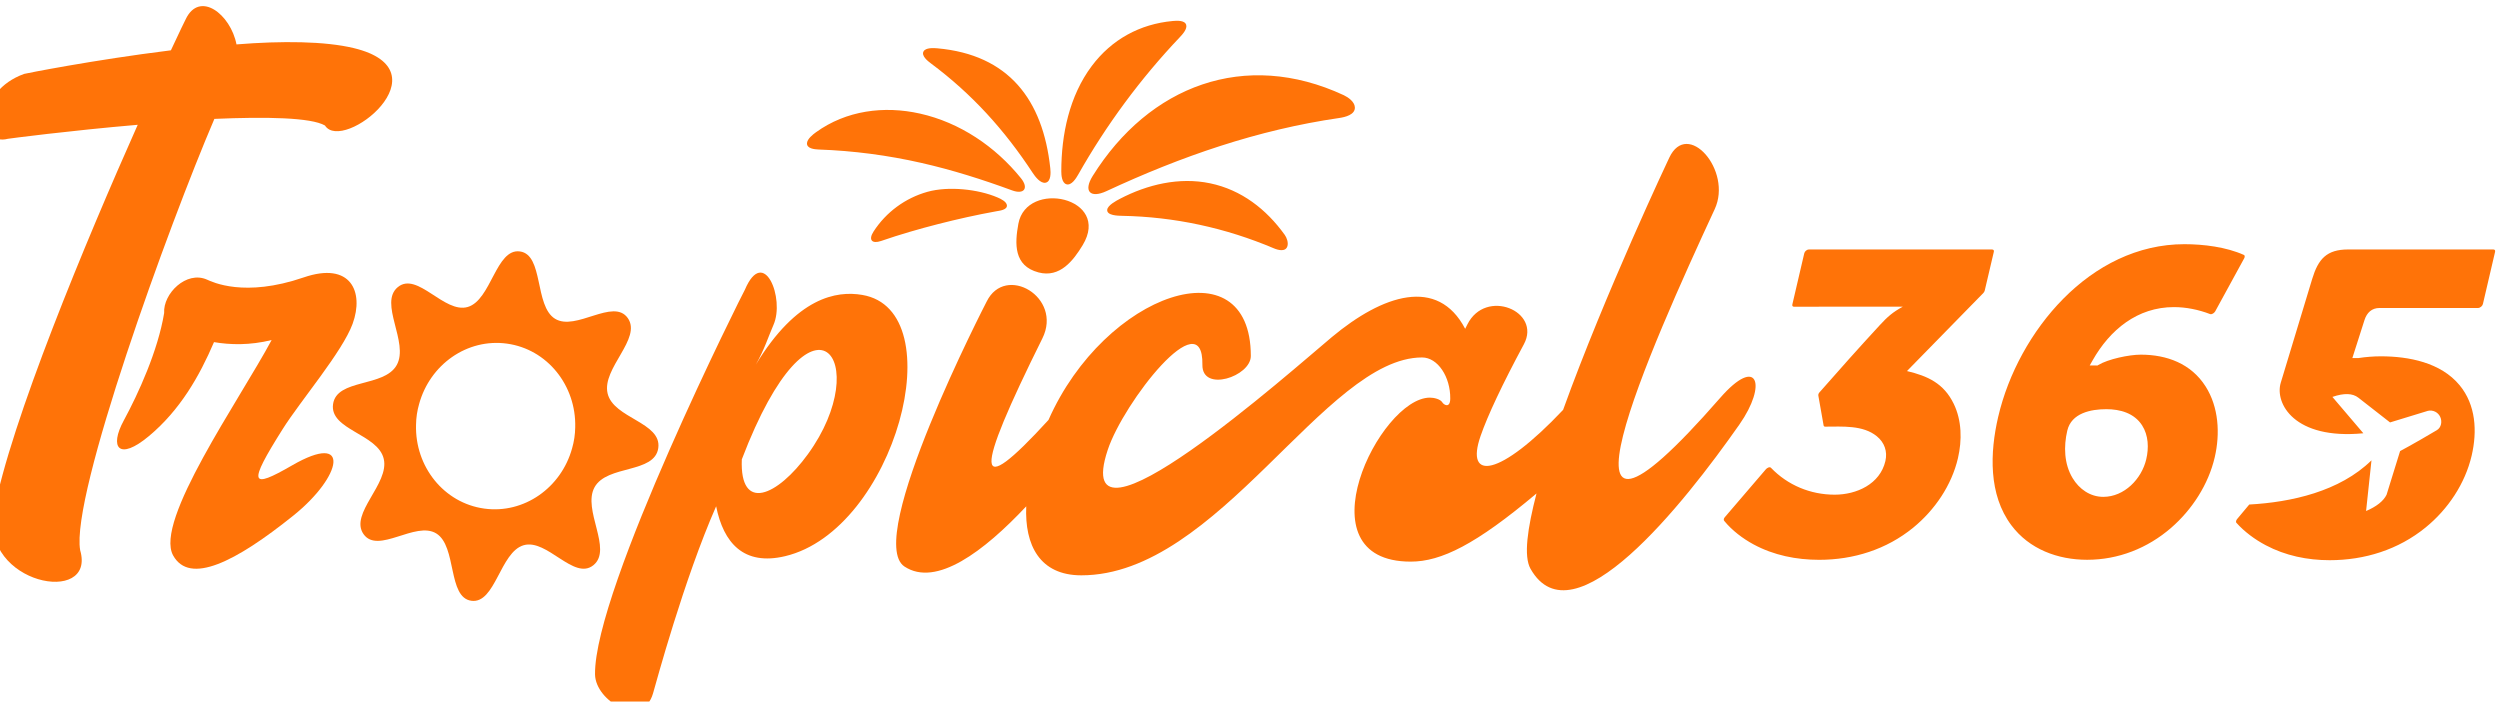 <?xml version="1.0" encoding="UTF-8" standalone="no"?>
<!-- Created with Inkscape (http://www.inkscape.org/) -->

<svg
   width="300"
   height="84.181"
   viewBox="0 0 79.375 22.273"
   version="1.1"
   id="svg1098"
   inkscape:version="1.1.1 (c3084ef, 2021-09-22)"
   sodipodi:docname="Tropical365_orng.svg"
   xmlns:inkscape="http://www.inkscape.org/namespaces/inkscape"
   xmlns:sodipodi="http://sodipodi.sourceforge.net/DTD/sodipodi-0.dtd"
   xmlns="http://www.w3.org/2000/svg"
   xmlns:svg="http://www.w3.org/2000/svg">
  <sodipodi:namedview
     id="namedview1100"
     pagecolor="#ffffff"
     bordercolor="#666666"
     borderopacity="1.0"
     inkscape:pageshadow="2"
     inkscape:pageopacity="0.0"
     inkscape:pagecheckerboard="0"
     inkscape:document-units="mm"
     showgrid="false"
     units="px"
     inkscape:zoom="0.64052329"
     inkscape:cx="772.02501"
     inkscape:cy="579.99452"
     inkscape:window-width="1920"
     inkscape:window-height="1065"
     inkscape:window-x="0"
     inkscape:window-y="25"
     inkscape:window-maximized="1"
     inkscape:current-layer="layer1" />
  <defs
     id="defs1095" />
  <g
     inkscape:label="Layer 1"
     inkscape:groupmode="layer"
     id="layer1">
    <g
       id="g1046"
       transform="matrix(0.133,0,0,0.133,122.633,-54.556)"
       style="stroke-width:1.996">
      <path
         class="st4"
         d="m -877.737,414.817 c -0.08,0.16 -1.41,2.82 -3.52,7.39 -18.48,2.29 -34.8,5.55 -35.03,5.63 -11.58,4.15 -11.1,17.38 -3.87,15.49 0.17,-0.04 14.61,-1.94 30.98,-3.34 -12.32,27.64 -30.44,71.12 -34.33,92.41 -3.15,17.25 24.47,22.53 20.59,9.15 -2.29,-13.03 21.12,-77.45 32.04,-102.97 12.32,-0.53 23.06,-0.35 26.4,1.58 4.22,6.69 29.24,-13.09 6.87,-18.48 -6.85,-1.65 -17.07,-1.76 -27.99,-0.88 -1.4,-7.21 -8.83,-12.96 -12.14,-5.98 z"
         id="path842-7"
         style="fill:#ff7308;stroke-width:1.996" />
      <path
         class="st1"
         d="m -797.947,470.217 c 5.73,0.77 3.42,13 8.39,16.07 4.96,3.07 13.92,-5.05 17.37,-0.16 3.44,4.9 -6.23,12 -4.82,17.98 1.4,5.98 12.95,6.89 12.1,13.04 -0.85,6.15 -12.23,3.97 -15.21,9.36 -2.98,5.39 4.39,14.79 -0.26,18.6 -4.65,3.8 -11.07,-6.39 -16.68,-4.75 -5.62,1.64 -6.74,14.03 -12.46,13.26 -5.73,-0.77 -3.42,-13 -8.38,-16.07 -4.96,-3.07 -13.92,5.05 -17.37,0.16 -3.44,-4.9 6.23,-12 4.82,-17.98 -1.4,-5.98 -12.95,-6.89 -12.1,-13.04 0.85,-6.15 12.23,-3.97 15.21,-9.36 2.98,-5.39 -4.39,-14.79 0.26,-18.6 4.65,-3.8 11.07,6.39 16.68,4.75 5.61,-1.64 6.73,-14.03 12.45,-13.26 z m 12.47,46.99 c 0.46,-1.59 0.72,-3.27 0.74,-5.01 0.26,-9.94 -6.64,-18.64 -16.29,-19.97 -9.52,-1.31 -18.4,5 -20.98,14.43 -0.45,1.57 -0.71,3.23 -0.73,4.95 -0.28,9.96 6.63,18.67 16.29,20 9.5,1.31 18.38,-4.99 20.97,-14.4 z"
         id="path844-9"
         style="clip-rule:evenodd;fill:#ff7308;fill-rule:evenodd;stroke-width:1.996" />
      <path
         class="st4"
         d="m -744.247,479.387 c -0.18,0.18 -36.02,71.48 -35.76,91.8 0.09,6.48 11.41,12.92 13.84,4.55 0.73,-2.5 7.36,-27.16 15.07,-44.68 1.75,8.76 6.59,14.26 16.47,11.91 26.22,-6.24 40.3,-58.69 18.4,-62.37 -6.13,-1.05 -15.59,0.53 -25.4,16.64 2.1,-3.68 2.98,-6.66 4.21,-9.46 2.79,-6.29 -2.28,-19.08 -6.83,-8.39 z m -0.72,40.47 c 16.99,-44.5 31.83,-23.32 15.77,-1.23 -7.25,9.99 -16.29,14.02 -15.77,1.23 z m 66.02,-56.24 c -0.87,4.73 -1.14,10.04 4.81,11.61 5.11,1.35 8.3,-2.82 10.53,-6.49 6.96,-11.46 -13.39,-15.73 -15.34,-5.12 z m -7.57,18.57 c -0.11,0.22 -29.36,56.81 -19.62,63.25 7.58,5.01 18.99,-3.64 29.07,-14.37 -0.4,9.26 3.21,16.47 13.15,16.47 32.71,0 58.18,-52.01 81.35,-52.01 3.74,0 6.78,4.64 6.72,9.84 -0.03,2.34 -1.51,1.53 -1.92,0.85 -0.45,-0.74 -1.95,-1.1 -2.93,-1.1 -12.04,0 -31.2,39.15 -4.58,39.15 7.26,0 15.55,-4.09 30.02,-16.27 -2.16,8.34 -3.12,14.99 -1.43,17.98 10.13,17.89 36.43,-15.28 49.85,-34.42 6.73,-9.6 4.4,-16.66 -4.59,-6.36 -44.95,51.5 -16.4,-12.5 -1.29,-45.07 4.29,-9.24 -6.52,-21.57 -10.86,-12.26 -0.05,0.1 -15.29,32.33 -25.33,60.17 -15.21,16.11 -23.46,17.04 -19.7,6.23 1.69,-4.87 5.14,-12.23 10.34,-21.9 4.24,-7.91 -9.13,-13.45 -13.49,-4.73 l -0.53,1.05 c -6.55,-12.51 -19.67,-8.16 -31.83,1.98 -9.24,7.71 -62.99,55.56 -53.5,26.93 3.78,-11.41 22.85,-35.74 22.6,-20.32 -0.11,6.66 11.56,2.8 11.56,-2.1 0,-26.97 -34.83,-15.19 -48.3,15.27 -17.95,19.62 -17.85,13.54 -1.46,-19.47 4.9,-9.85 -8.85,-17.86 -13.3,-8.79 z"
         id="path846-3"
         style="fill:#ff7308;stroke-width:1.996" />
      <path
         class="st1"
         d="m -854.547,512.587 c -8.39,13.31 -7.79,14.49 2.23,8.7 14.19,-8.19 11.97,2.6 0.33,11.96 -13.82,11.1 -24.8,16.66 -28.74,9.54 -4.53,-8.18 15.77,-36.98 23.52,-51.42 -5.19,1.29 -9.91,1.16 -13.76,0.5 -3.49,8.16 -8.11,16.23 -15.52,22.42 -7.19,6.01 -9.56,2.79 -6,-3.75 3.48,-6.42 8.15,-16.67 9.62,-25.62 -0.29,-4.62 5.3,-10.17 10.23,-7.97 1.24,0.55 8.9,4.34 23.06,-0.52 11.31,-3.89 14.47,3.48 11.7,11.07 -2.45,6.69 -12.45,18.39 -16.67,25.09 z"
         id="path848-8"
         style="clip-rule:evenodd;fill:#ff7308;fill-rule:evenodd;stroke-width:1.996" />
      <path
         class="st1"
         d="m -713.517,465.467 c -1.29,1.99 -0.39,3.01 1.81,2.25 4.46,-1.54 9.03,-2.86 13.6,-4.03 4.58,-1.17 9.21,-2.21 13.87,-3.05 0.75,-0.14 2.6,-0.31 2.56,-1.38 -0.04,-0.92 -1.48,-1.6 -2.21,-1.91 -4.7,-2.02 -11.78,-2.74 -16.73,-1.37 -5.31,1.48 -9.91,4.86 -12.9,9.49 z m -13.12,-19.58 c 8.28,0.29 16.5,1.37 24.58,3.21 7.35,1.67 14.55,3.95 21.62,6.55 2.86,1.05 4.03,-0.53 2.1,-2.92 -6.1,-7.55 -14.58,-13.29 -24.11,-15.42 -8.59,-1.92 -17.6,-0.75 -24.83,4.47 -0.75,0.54 -2.05,1.58 -2.13,2.57 -0.11,1.33 1.82,1.5 2.77,1.54 z m 28.34,-24.16 c -0.89,-0.08 -2.76,-0.18 -3.28,0.73 -0.6,1.04 0.99,2.31 1.71,2.84 9.86,7.34 17.59,15.89 24.33,26.15 0.58,0.88 1.88,2.63 3.11,2.36 1.31,-0.29 1.21,-2.45 1.1,-3.45 -1.76,-16.38 -9.95,-27.11 -26.97,-28.63 z m 33.61,30.19 c 6.71,-11.87 14.9,-22.96 24.29,-32.85 0.62,-0.65 1.83,-1.97 1.51,-2.96 -0.36,-1.12 -2.28,-0.98 -3.19,-0.9 -7.87,0.72 -14.6,4.41 -19.35,10.75 -5.35,7.14 -7.27,16.37 -7.27,25.14 0,0.93 0.13,2.73 1.2,3.08 1.21,0.39 2.33,-1.42 2.81,-2.26 z m 3.48,0.29 c -2.29,3.67 -0.55,5.4 3.28,3.62 17.79,-8.28 36.14,-14.65 55.62,-17.47 1.35,-0.2 3.8,-0.77 3.69,-2.56 -0.08,-1.32 -1.57,-2.37 -2.65,-2.88 -23.59,-10.97 -46.48,-2.28 -59.94,19.29 z m 6.49,5.46 c -0.85,0.44 -2.9,1.53 -3.02,2.59 -0.15,1.41 2.61,1.44 3.5,1.46 12.55,0.23 24.76,2.87 36.31,7.77 1.02,0.43 2.81,0.9 3.22,-0.56 0.23,-0.83 -0.15,-1.97 -0.64,-2.65 -4.39,-6.12 -10.34,-10.76 -17.82,-12.32 -7.36,-1.54 -14.97,0.27 -21.55,3.71 z"
         id="path850-0"
         style="clip-rule:evenodd;fill:#ff7308;fill-rule:evenodd;stroke-width:1.996" />
      <path
         class="st1"
         d="m -388.007,534.107 c -0.17,0.2 -0.39,0.65 -0.17,0.89 1.93,2.16 4.44,4 6.99,5.35 4.71,2.5 9.96,3.58 15.27,3.58 8.36,0 16.4,-2.5 22.92,-7.82 5.33,-4.34 9.42,-10.44 10.99,-17.17 1.34,-5.77 1.02,-12.06 -2.89,-16.79 -4.48,-5.42 -12.14,-6.89 -18.81,-6.89 -1.72,0 -3.58,0.15 -5.29,0.41 l -0.06,0.01 h -1.44 l 2.9,-9.08 c 0.56,-1.75 1.73,-2.88 3.61,-2.88 7.83,0 15.66,0 23.5,0 0.5,0 1.05,-0.47 1.16,-0.95 0.95,-4.15 1.92,-8.3 2.9,-12.44 0.08,-0.34 -0.06,-0.58 -0.42,-0.58 -11.55,0 -23.1,0 -34.65,0 -5.14,0 -7.14,2.28 -8.58,7.02 l -7.51,24.8 c -1.48,4.89 3.2,13.66 19.72,12.06 l -7.39,-8.68 c 2.77,-0.96 4.82,-0.89 6.19,0.18 5.04,3.95 7.57,5.91 7.57,5.91 6.03,-1.85 9.05,-2.77 9.05,-2.77 1.2,-0.27 2.42,0.34 2.93,1.45 0.51,1.11 0.25,2.54 -0.81,3.17 -5.78,3.43 -8.77,4.99 -8.77,4.99 -2.15,6.96 -3.23,10.43 -3.23,10.43 -0.75,1.51 -2.38,2.8 -4.89,3.88 l 1.29,-12.1 c -7.61,7.46 -19.2,10 -29.18,10.55 -0.97,1.16 -1.93,2.32 -2.9,3.47 z m -79.79,-50.71 c -2.42,1.32 -3.67,2.42 -5.51,4.42 -5.04,5.46 -9.75,10.75 -14.41,16.06 -0.17,0.19 -0.3,0.48 -0.26,0.75 0.42,2.38 0.83,4.76 1.26,7.13 0.04,0.2 0.18,0.29 0.38,0.29 4.06,0 9.02,-0.42 12.33,2.3 1.82,1.49 2.57,3.61 2.04,5.91 -1.28,5.51 -6.88,8.03 -12.11,8.03 -5.77,0 -11.22,-2.26 -15.21,-6.42 -0.32,-0.33 -0.97,0.07 -1.19,0.33 -3.2,3.76 -6.44,7.49 -9.64,11.25 -0.2,0.24 -0.39,0.41 -0.43,0.73 -0.03,0.19 0.03,0.27 0.15,0.42 1.85,2.25 4.39,4.17 6.94,5.55 4.82,2.61 10.24,3.69 15.68,3.69 8.21,0 16.08,-2.47 22.47,-7.69 5.12,-4.19 9.15,-10.09 10.66,-16.57 0.99,-4.27 0.94,-8.98 -1.01,-12.99 -2.37,-4.88 -6.2,-6.63 -11.16,-7.81 6.07,-6.22 12.15,-12.44 18.24,-18.64 0.14,-0.15 0.27,-0.35 0.32,-0.56 0.72,-3.09 1.45,-6.19 2.18,-9.28 0.08,-0.32 -0.09,-0.54 -0.42,-0.54 -14.58,0 -29.16,0 -43.74,0 -0.49,0 -1,0.45 -1.1,0.92 -0.93,4.07 -1.9,8.13 -2.84,12.19 -0.07,0.32 0.04,0.55 0.38,0.55 8.67,-0.02 17.33,-0.02 26,-0.02 z m 46.2,14.05 c -0.07,0 -0.13,0 -0.19,0 h -1.41 l 0.7,-1.23 c 4.13,-7.3 10.69,-12.71 19.41,-12.71 2.91,0 5.91,0.62 8.62,1.66 0.45,0.17 1.02,-0.28 1.23,-0.64 2.3,-4.24 4.62,-8.48 6.94,-12.7 0.12,-0.23 0.2,-0.64 -0.1,-0.78 -4.22,-1.89 -9.62,-2.56 -14.19,-2.56 -11.22,0 -21.17,5.19 -28.93,13.04 -7.5,7.59 -13.12,17.82 -15.53,28.2 -1.97,8.48 -2.34,18.54 3.15,25.86 4.28,5.72 11.09,8.24 18.09,8.24 7.45,0 14.43,-2.76 20.04,-7.62 5,-4.33 8.92,-10.37 10.42,-16.85 1.31,-5.61 0.97,-11.97 -2.19,-16.93 -3.45,-5.42 -9.23,-7.57 -15.46,-7.57 -2.78,0 -7.8,1.05 -10.16,2.48 l -0.2,0.12 z m -6.95,15.55 c 0.98,-4.2 5.63,-5.12 9.33,-5.12 3.3,0 6.65,0.94 8.53,3.86 1.53,2.38 1.63,5.41 0.99,8.1 -1.1,4.69 -5.23,8.97 -10.26,8.97 -3.12,0 -5.75,-1.86 -7.32,-4.48 -2.04,-3.38 -2.15,-7.57 -1.27,-11.33 z"
         id="path852-2"
         style="clip-rule:evenodd;fill:#ff7308;fill-rule:evenodd;stroke-width:1.996" />
    </g>
  </g>
</svg>
